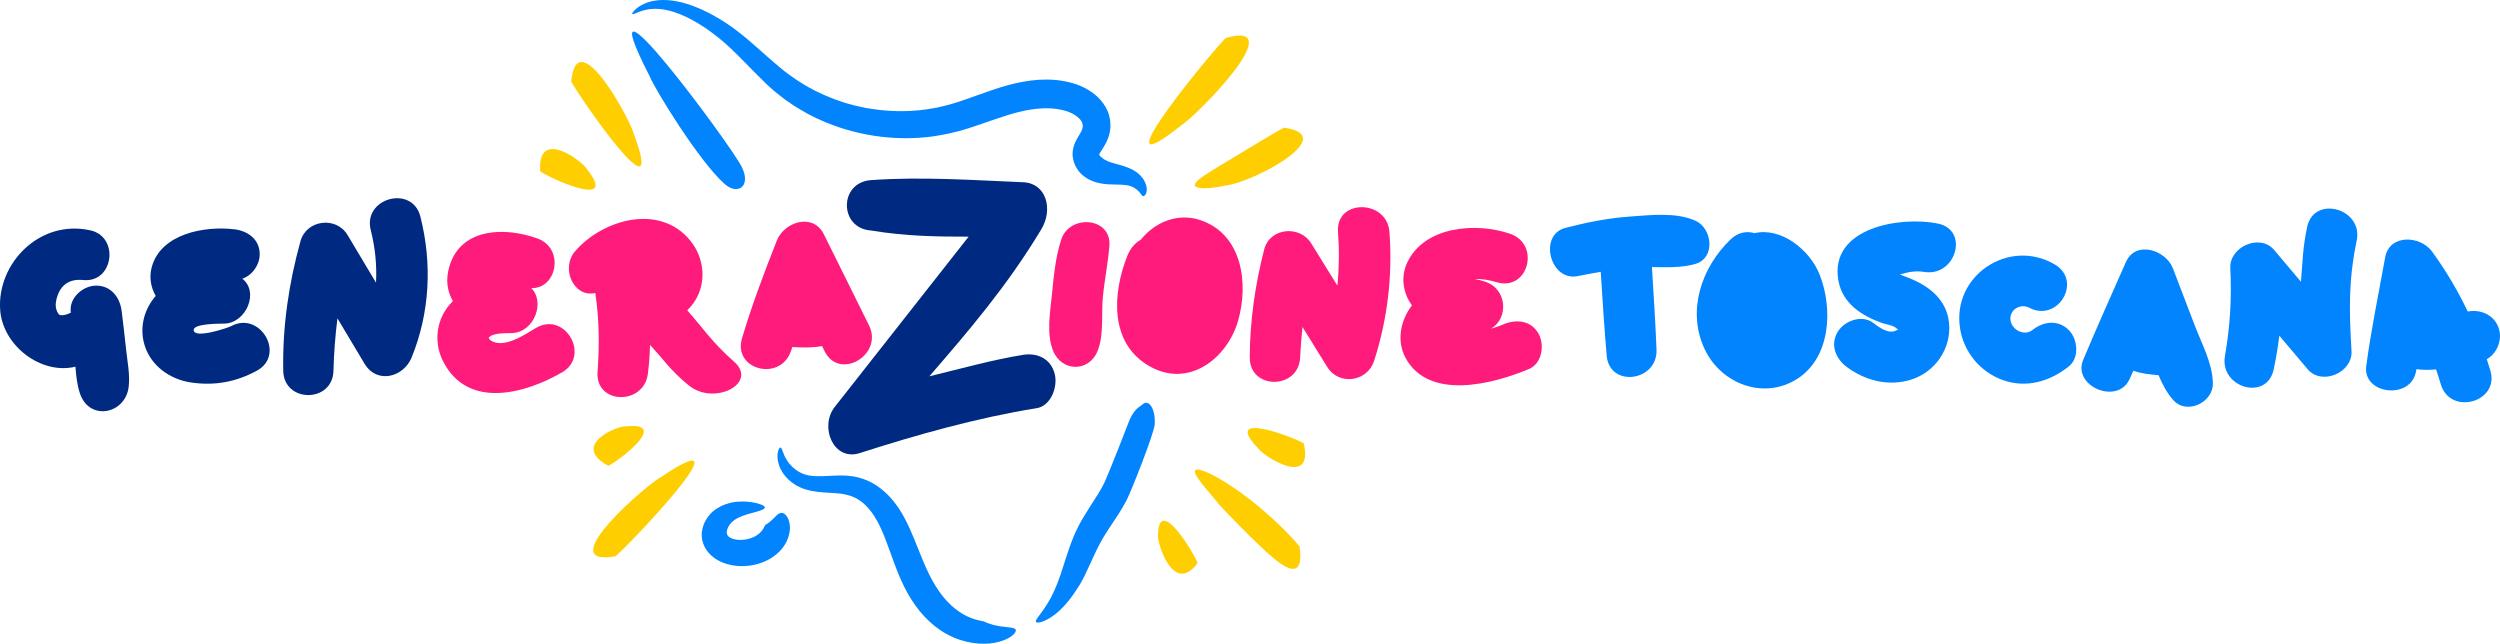 <?xml version="1.0" encoding="UTF-8"?>
<!-- Generator: Adobe Illustrator 28.3.0, SVG Export Plug-In . SVG Version: 6.00 Build 0)  -->
<svg xmlns="http://www.w3.org/2000/svg" xmlns:xlink="http://www.w3.org/1999/xlink" version="1.1" id="Livello_1" x="0px" y="0px" viewBox="0 0 786.36 202.49" style="enable-background:new 0 0 786.36 202.49;" xml:space="preserve">
<style type="text/css">
	.st0{fill:#002A81;}
	.st1{fill:#0284FF;}
	.st2{fill:#FFCE00;}
	.st3{fill:#FF1B7B;}
</style>
<g>
	<g>
		<path class="st0" d="M38.27,97.86c-0.52-4.3-3.32-8.02-8.02-8.02c-4.06,0-8.38,3.68-8.02,8.02c0.01,0.17,0.03,0.35,0.04,0.52    c-1.5,0.69-3.32,1.15-3.86,0.38c-1.09-1.56-1.04-3.21-0.55-5c1.11-4.04,3.87-6.14,8.3-5.68c9.58,0.99,11.5-13.6,2.26-15.63    c-16.04-3.53-29.38,10.47-28.37,25c0.78,11.29,12.89,20.53,23.68,17.89c0.22,2.89,0.52,5.79,1.43,8.46    c2.98,8.74,14.25,6.49,15.31-2.07c0.48-3.87-0.42-8.07-0.82-11.94C39.24,105.81,38.75,101.84,38.27,97.86z"></path>
		<path class="st0" d="M72.65,102.61c-0.81,0.44-11.59,4.14-11.72,1.2c-0.09-2.06,8.25-2,9.61-2.02c6.83-0.12,11.11-9.92,5.67-14.13    c3.14-1.03,5.45-4.35,5.48-7.61c0.05-4.71-3.69-7.41-7.92-7.92c-9.29-1.13-23.2,1.3-26.05,11.93c-0.85,3.17-0.28,6.34,1.26,9.01    c-3.73,4.32-5.23,10.12-3.44,15.7c2.05,6.4,7.99,10.54,14.43,11.52c7.55,1.14,14.37-0.17,20.84-3.7    C89.96,111.59,81.8,97.62,72.65,102.61z"></path>
		<path class="st0" d="M132.22,68.1c-2.57-10.08-18.18-5.81-15.6,4.3c1.41,5.53,1.94,11.04,1.65,16.5c-2.99-5-5.97-9.99-8.96-14.99    c-3.56-5.96-12.91-4.81-14.79,1.93c-3.69,13.27-5.71,27.02-5.43,40.8c0.21,10.17,15.53,10.17,15.8,0    c0.14-5.56,0.56-11.05,1.25-16.5c2.84,4.76,5.69,9.51,8.53,14.27c3.88,6.49,12.26,4.25,14.79-1.93    C135.23,98.35,135.98,82.85,132.22,68.1z"></path>
	</g>
	<path class="st0" d="M331.77,117.68c-1.22-4.99-5.65-6.76-9.95-6.07c-9.57,1.54-20.08,4.47-29.5,6.76   c12.2-14.12,24.39-28.25,35.22-46.25c3.78-6.29,1.6-14.5-5.7-14.8c-15.95-0.66-31.79-1.8-47.85-0.67   c-10.21,0.72-10.08,15.21,0,15.85c10.92,1.83,20.83,1.94,30.68,1.94c-14.04,17.85-28.07,35.71-42.11,53.56   c-4.9,6.23-0.41,17.18,7.86,14.52c17.94-5.78,37.19-11.17,55.71-14.14C330.47,127.68,332.78,121.83,331.77,117.68z"></path>
	<g>
		<path class="st1" d="M533.37,69.47c-6.02-2.77-14.02-1.83-20.52-1.37c-7,0.5-13.72,1.82-20.5,3.59    c-8.54,2.24-4.75,16.98,3.96,15.15c2.39-0.5,4.78-0.94,7.19-1.34c0.55,8.79,1.12,17.58,1.87,26.35    c0.87,10.23,16.1,8.14,15.68-1.91c-0.36-8.65-0.9-17.29-1.45-25.93c4.61,0.04,9.22,0.29,13.65-0.99    C539.66,81.18,538.64,71.9,533.37,69.47z"></path>
		<path class="st1" d="M551.88,73.34c-2.41-0.72-5.18-0.31-7.53,1.95c-9.21,8.85-13.83,22.54-8.14,34.58    c5.12,10.83,18.4,15.95,28.89,9.43c10.73-6.66,11.51-22.07,7.29-32.84C569.21,78.37,560.09,71.4,551.88,73.34z"></path>
		<path class="st1" d="M605.31,85.54c9.85,1.59,14.29-13.18,4.2-15.23c-11.61-2.36-34.18,1.21-31.26,17.9    c1.26,7.21,7.31,11.11,13.71,13.38c0.9,0.32,3.78,0.82,4.46,1.61c0.57,0.67,1.31,0.05,0,0.74c-2.47,1.3-5.49-1.09-7.32-2.45    c-3.54-2.61-8.99-0.56-11.07,2.9c-2.45,4.08-0.6,8.49,2.9,11.07c5.82,4.3,13.17,6.17,20.21,3.95c7.61-2.4,12.7-9.84,11.93-17.78    c-0.79-8.09-7.31-12.4-14.38-14.85c-0.21-0.07-0.61-0.26-1.07-0.47C600.07,85.66,602.29,85.05,605.31,85.54z"></path>
		<path class="st1" d="M639.28,103.81c-2.42,1.92-6.13,0.12-6.8-2.63c-0.85-3.49,2.81-5.95,5.86-4.36    c8.99,4.68,16.79-8.46,7.97-13.64c-14.39-8.45-32.43,3.49-29.78,20.17c1.17,7.39,6.32,13.62,13.36,16.17    c7.43,2.69,14.87,0.48,20.83-4.26c3.43-2.72,2.84-8.6,0-11.44C647.34,100.43,642.71,101.09,639.28,103.81z"></path>
		<path class="st1" d="M683.47,84.39c-2.18-5.68-11.67-8.97-14.79-1.93c-4.53,10.23-9.1,20.43-13.43,30.74    c-3.47,8.25,10.75,14.3,14.55,6.13c0.42-0.91,0.84-1.82,1.25-2.73c2.36,0.93,5.21,1.15,7.91,1.42c1.18,2.8,2.58,5.48,4.53,7.73    c4.22,4.89,12.68,0.91,12.56-5.2c-0.11-6.22-3.48-12.39-5.69-18.15C688.07,96.4,685.77,90.39,683.47,84.39z"></path>
		<path class="st1" d="M725.69,71.42c-1.4,6.69-1.38,10.43-1.94,17.2c-2.8-3.32-5.61-6.65-8.41-9.97    c-4.49-5.33-14.16-1.03-13.81,5.72c0.48,9.28-0.07,18.46-1.69,27.62c-1.75,9.93,13.16,14.34,15.33,4.23    c0.76-3.54,1.34-7.08,1.78-10.64c2.97,3.52,5.93,7.03,8.9,10.55c4.47,5.29,14.22,1.05,13.81-5.72    c-0.76-12.69-0.98-22.23,1.62-34.68C743.42,65.56,727.83,61.22,725.69,71.42z"></path>
		<path class="st1" d="M782.2,112.97c3.08-1.67,4.77-5.72,3.95-9.08c-1.1-4.51-5.45-6.67-9.78-5.94c-0.05,0.01-0.11,0.02-0.16,0.03    c-3.16-6.61-6.9-12.94-11.26-18.9c-3.63-4.96-13.37-5.6-14.72,1.92c-2.04,11.34-4.41,22.69-5.94,34.11    c-1.19,8.87,13.6,10.72,15.57,2.11c0.08-0.37,0.16-0.74,0.24-1.11c1.95,0.3,4.03,0.28,6.15,0.08c0.53,1.54,1.02,3.09,1.48,4.66    c2.92,9.97,18.56,5.72,15.6-4.3C782.98,115.35,782.59,114.16,782.2,112.97z"></path>
	</g>
	<g>
		<g>
			<path class="st1" d="M233.34,52.55c3.02,6.15-1.37,8.93-5.43,5.31c-8.07-7.19-21.99-29.9-23.55-33.85     C183.03-17.53,229.79,45.32,233.34,52.55z M200.79,17.8c-0.1,0.01-0.13,0.01-0.07,0.1L200.79,17.8z M232.91,53.98     c0,0.08,0,0.12,0.08,0.05L232.91,53.98z"></path>
		</g>
		<g>
			<path class="st1" d="M346.53,49.51c0.42,0.45,1.14,0.88,1.91,1.21s1.75,0.6,2.72,0.86c1.96,0.52,4.02,1.13,5.65,2.13     c3.44,2.12,4.14,5.11,3.85,6.55c-0.14,0.75-0.46,1.15-0.71,1.32c-0.26,0.17-0.48,0.12-0.68-0.05c-0.39-0.35-0.72-1.08-1.59-1.82     c-0.44-0.37-1.05-0.77-1.79-1.07c-0.19-0.07-0.38-0.14-0.58-0.19c-0.2-0.05-0.38-0.09-0.63-0.14c-0.48-0.09-1-0.15-1.6-0.19     c-1.19-0.09-2.65-0.04-4.48-0.14c-0.9-0.05-1.98-0.17-3.07-0.43c-1.09-0.26-2.26-0.66-3.45-1.34c-1.18-0.68-2.43-1.71-3.32-3.16     c-0.24-0.37-0.4-0.72-0.57-1.08c-0.16-0.37-0.34-0.69-0.45-1.16c-0.27-0.88-0.41-1.82-0.36-2.77c0.04-0.47,0.06-0.96,0.2-1.42     c0.11-0.47,0.25-0.95,0.41-1.33l0.25-0.6l0.25-0.5c0.08-0.16,0.17-0.34,0.25-0.49l0.24-0.42c0.65-1.09,1.13-1.86,1.36-2.45     c0.23-0.6,0.27-0.95,0.22-1.46c-0.04-0.47-0.17-0.87-0.48-1.34c-0.58-0.95-1.96-2.03-3.62-2.71c-0.43-0.17-0.81-0.32-1.3-0.45     c-0.48-0.15-0.97-0.26-1.47-0.37c-1.01-0.2-2.05-0.34-3.12-0.41c-2.15-0.11-4.42,0.04-6.74,0.44c-4.64,0.76-9.43,2.49-14.51,4.25     c-2.54,0.88-5.16,1.76-7.88,2.5c-1.36,0.39-2.77,0.65-4.14,0.96c-1.38,0.3-2.78,0.47-4.16,0.7c-5.54,0.73-11.02,0.67-16.16,0.05     c-10.3-1.26-19.18-4.79-25.54-8.7c-0.4-0.24-0.8-0.47-1.18-0.71c-0.39-0.24-0.75-0.5-1.11-0.74c-0.72-0.49-1.42-0.97-2.09-1.42     c-1.28-1-2.48-1.89-3.49-2.75c-2.03-1.73-3.48-3.18-4.44-4.16c-3.56-3.5-6.56-6.74-9.46-9.44c-1.45-1.35-2.85-2.59-4.25-3.67     c-1.4-1.1-2.79-2.09-4.12-2.97c-5.36-3.53-10.09-5.27-13.72-5.59c-3.65-0.34-6.04,0.69-7.33,1.21c-1.29,0.57-1.69,0.58-1.24-0.13     c0.22-0.35,0.68-0.86,1.42-1.43c0.74-0.58,1.79-1.2,3.15-1.68c1.36-0.49,3.03-0.78,4.89-0.81c1.86-0.02,3.9,0.24,6.02,0.78     c4.26,1.08,8.82,3.22,13.43,6.17c2.33,1.5,4.62,3.26,6.89,5.14c2.25,1.89,4.48,3.91,6.75,5.91s4.58,4,7.04,5.78     c2.46,1.77,5.1,3.39,7.89,4.82c2.82,1.37,5.74,2.64,8.81,3.58c0.75,0.28,1.54,0.45,2.31,0.67c0.77,0.21,1.55,0.44,2.34,0.59     l2.36,0.51l2.39,0.38c6.39,0.94,12.95,0.85,19.14-0.33l1.16-0.21l1.14-0.28c0.76-0.19,1.52-0.35,2.28-0.56     c1.51-0.42,3.02-0.9,4.54-1.41c3.03-1.03,6.08-2.19,9.2-3.24c6.22-2.13,12.92-3.7,19.49-3.17c1.64,0.13,3.26,0.38,4.83,0.79     c0.39,0.09,0.78,0.21,1.16,0.32s0.77,0.23,1.18,0.38c0.8,0.28,1.57,0.63,2.31,1c1.48,0.77,2.88,1.7,4.13,2.89     c1.24,1.19,2.35,2.65,3.09,4.36c0.76,1.7,1.02,3.64,0.91,5.35c-0.11,1.79-0.72,3.46-1.35,4.69c-0.64,1.24-1.28,2.12-1.66,2.75     c-0.08,0.14-0.19,0.3-0.25,0.41c-0.06,0.1-0.11,0.2-0.17,0.3c-0.01,0.05-0.04,0.1-0.07,0.15c-0.02,0.04,0.01,0.02,0,0.02     c-0.02,0,0.01,0,0,0s-0.02,0,0,0c0,0-0.03,0.01-0.02,0.01c0,0,0,0,0,0.01l0.04,0.07c0.02,0.04,0.04,0.09,0.05,0.14     c0.01,0.06,0.03,0.07,0.03,0.09c0,0.02,0.02,0.04,0.03,0.06c0.05,0.08,0.13,0.17,0.24,0.27     C346.24,49.31,346.37,49.42,346.53,49.51z M222.36,9.01c-0.19-0.01-0.26-0.02,0.06,0.16L222.36,9.01z M346.91,51.53     c0.16,0.1,0.22,0.15,0.25,0.04L346.91,51.53z"></path>
		</g>
		<g>
			<path class="st1" d="M309.26,195.42c1.01,0.46,1.98,0.79,2.89,1.05c0.9,0.23,1.75,0.43,2.51,0.53c1.52,0.23,2.73,0.3,3.54,0.44     c0.82,0.14,1.29,0.39,1.33,0.81c0.02,0.21-0.06,0.46-0.25,0.75c-0.19,0.3-0.49,0.62-0.92,0.95c-0.84,0.68-2.19,1.39-4,1.89     c-1.8,0.5-4.06,0.78-6.56,0.59c-2.49-0.18-5.23-0.78-7.93-1.95c-1.36-0.6-2.67-1.31-3.92-2.14c-1.25-0.83-2.44-1.77-3.55-2.8     c-4.48-4.1-7.54-9.5-9.67-14.7c-1.09-2.6-1.99-5.17-2.88-7.61c-0.44-1.22-0.88-2.41-1.32-3.55c-0.22-0.57-0.45-1.13-0.67-1.69     c-0.23-0.53-0.44-1.06-0.68-1.57c-0.92-2.05-1.97-3.87-3.09-5.38c-1.13-1.5-2.32-2.69-3.5-3.5c-1.17-0.83-2.31-1.32-3.31-1.64     c-1.01-0.31-1.94-0.47-2.6-0.59c-2.39-0.3-5-0.29-7.5-0.6c-1.25-0.15-2.49-0.38-3.65-0.72c-1.15-0.35-2.25-0.83-3.17-1.36     c-1.84-1.11-3.1-2.41-3.97-3.65c-0.86-1.25-1.35-2.43-1.59-3.46c-0.49-2.07-0.17-3.44,0.12-4.13c0.33-0.7,0.61-0.76,0.86-0.4     c0.25,0.36,0.43,1.15,0.9,2.21c0.47,1.05,1.21,2.39,2.53,3.64c1.3,1.25,3.13,2.37,5.36,2.73c1.14,0.21,2.46,0.25,3.94,0.21     c1.48-0.03,3.13-0.16,4.97-0.21c1.83-0.04,3.93,0.01,6.14,0.52c2.2,0.5,4.31,1.45,6.13,2.66c3.67,2.45,6.2,5.74,8.14,9.06     c0.97,1.66,1.79,3.4,2.51,5.03c0.73,1.65,1.4,3.3,2.04,4.9c1.29,3.2,2.49,6.24,3.84,8.96c1.34,2.71,2.84,5.12,4.47,7.1     c1.62,1.99,3.35,3.55,5.02,4.66C305.05,194.7,308.02,195.17,309.26,195.42z M251.15,152.92c-0.14,0.02-0.19,0.03,0.04,0.13     L251.15,152.92z M309.89,197.01c0.11,0.05,0.15,0.08,0.16-0.02L309.89,197.01z"></path>
		</g>
		<g>
			<path class="st1" d="M355.35,131.95c1.76-3.7,3-3.82,3.94-4.67s1.83-0.8,2.68,0.3c0.82,1.08,1.43,3.26,1.23,5.97     c-0.18,2.71-7.32,20.88-8.89,23.9c-1.55,3.01-3.56,5.87-5.33,8.54c-0.88,1.34-1.71,2.63-2.42,3.9c-0.72,1.28-1.38,2.59-2,3.89     c-1.23,2.6-2.32,5.13-3.33,7.15c-0.99,2.03-1.9,3.54-2.44,4.27c-1.73,2.77-3.51,4.94-5.18,6.53c-1.66,1.6-3.2,2.6-4.41,3.22     s-2.11,0.85-2.66,0.87c-0.55,0.03-0.76-0.15-0.72-0.48c0.09-0.67,1.24-1.87,2.58-3.83c0.67-0.97,1.4-2.13,2.12-3.47     c0.71-1.34,1.4-2.86,2.06-4.52c1.31-3.32,2.4-7.3,3.87-11.48c0.74-2.09,1.59-4.23,2.65-6.31c1.05-2.08,2.23-3.95,3.32-5.67     c2.21-3.42,4.05-6.27,5.09-8.51C348.57,149.31,355.13,132.65,355.35,131.95z M333.82,191.37c0.04,0.09,0.04,0.13,0.12,0.02     L333.82,191.37z M357.13,131.77c0.06-0.06,0.09-0.08-0.02-0.09L357.13,131.77z"></path>
		</g>
		<g>
			<path class="st1" d="M240.67,165.14c0.91-0.49,1.66-1.11,2.25-1.68s1.08-1.11,1.51-1.49c0.87-0.78,1.75-0.93,2.67-0.03     c0.88,0.86,1.65,2.83,1.27,5.34c-0.19,1.24-0.64,2.6-1.44,3.94c-0.41,0.67-0.9,1.33-1.48,1.96c-0.58,0.62-1.23,1.21-1.95,1.73     c-2.88,2.12-6.7,3.24-10.47,3.16c-1.93-0.03-3.9-0.39-5.78-1.15c-1.86-0.76-3.71-2.03-4.95-3.8c-1.24-1.74-1.72-3.88-1.55-5.6     c0.16-1.74,0.76-3.12,1.43-4.2c1.36-2.16,2.96-3.21,3.8-3.65c0.38-0.21,0.74-0.43,1.12-0.6c0.38-0.18,0.76-0.34,1.1-0.45     c0.7-0.25,1.37-0.42,2.01-0.56c1.28-0.26,2.41-0.32,3.4-0.32c1.98,0.02,3.41,0.29,4.48,0.55c2.11,0.54,2.76,1.1,2.38,1.59     c-0.38,0.51-1.85,0.93-3.85,1.45c-1,0.26-2.11,0.57-3.21,1c-0.54,0.22-1.09,0.45-1.6,0.74c-0.5,0.28-1.02,0.62-1.36,0.93     c-0.76,0.67-1.42,1.62-1.7,2.53c-0.15,0.45-0.18,0.89-0.13,1.22c0.05,0.34,0.16,0.57,0.32,0.77c0.15,0.21,0.38,0.39,0.69,0.58     c0.32,0.19,0.76,0.36,1.26,0.49c1.02,0.26,2.19,0.3,3.36,0.14c1.15-0.16,2.19-0.5,3.03-0.92s1.49-0.92,1.94-1.39     C240.14,166.48,240.49,165.51,240.67,165.14z M233.27,157.85c0.03-0.09,0.05-0.12-0.06-0.09L233.27,157.85z M242.41,165.24     c0.06-0.03,0.09-0.04-0.02-0.06L242.41,165.24z"></path>
		</g>
		<g>
			<path class="st2" d="M179.67,25.62c1.85-19.16,18.84,12.49,19.76,16.73C210.04,70.85,181.68,29.75,179.67,25.62z M200.8,46.73     c0.09-0.02,0.12-0.02,0.08-0.08L200.8,46.73z M180.93,24.4c0.01-0.06,0.03-0.09-0.07-0.03C180.86,24.37,180.93,24.4,180.93,24.4z     "></path>
		</g>
		<g>
			<path class="st2" d="M169.93,53.87c-0.98-14.14,13.74-2.82,14.82-0.49C194.94,66.39,171.72,55.47,169.93,53.87z M186.15,55.54     c0.06-0.07,0.08-0.09,0.04-0.1C186.19,55.43,186.15,55.54,186.15,55.54z M170.62,52.29c0-0.05,0.01-0.08-0.05,0.02L170.62,52.29z     "></path>
		</g>
		<g>
			<path class="st2" d="M191.32,146.5c-12.03-6.52,3.12-12.7,5.47-12.38C211.54,132.52,193.35,145.86,191.32,146.5z M199.12,134.09     c-0.03-0.08-0.04-0.11-0.07-0.09L199.12,134.09z M190.29,145.12c-0.04-0.03-0.06-0.05,0,0.05V145.12z"></path>
		</g>
		<g>
			<path class="st2" d="M193.59,174.98c-20.53,3.57,10.2-22.92,14.54-25.07C236.53,130.88,197.63,171.74,193.59,174.98z      M212.53,147.25c-0.03-0.09-0.04-0.12-0.1-0.06L212.53,147.25z M192.11,174.04c-0.07,0-0.1,0-0.02,0.08     C192.08,174.12,192.11,174.04,192.11,174.04z"></path>
		</g>
		<g>
			<path class="st2" d="M376.68,177.14c-7.8,10.5-13.05-7.22-12.43-9.24C364.69,155.33,376.34,175.43,376.68,177.14z M364.53,165.91     c-0.08,0.03-0.11,0.04-0.09,0.06L364.53,165.91z M375.23,178.07c-0.03,0.04-0.05,0.06,0.04,0     C375.27,178.07,375.23,178.07,375.23,178.07z"></path>
		</g>
		<g>
			<path class="st2" d="M408.79,171.94c0.79,5.38-0.41,7.2-2.43,6.97c-2.03-0.24-4.96-2.51-8.17-5.43c-3.2-2.93-6.73-6.46-9.69-9.48     c-2.96-3.03-5.36-5.52-6.03-6.56c-2.84-3.3-4.74-5.56-5.74-7.1c-1.01-1.53-1.13-2.34-0.55-2.58c1.14-0.47,5.12,1.3,9.84,4.31     c2.36,1.51,4.91,3.31,7.39,5.25s4.9,4.01,7.05,5.98C404.78,167.26,407.99,170.82,408.79,171.94z M379.16,153.36     c-0.08,0.05-0.11,0.06-0.04,0.11L379.16,153.36z M407.79,173.39c0,0.07-0.01,0.11,0.08,0.03L407.79,173.39z"></path>
		</g>
		<g>
			<path class="st2" d="M410.09,139.48c3.26,14.36-12.9,3.86-14.34,1.56C383.73,128.5,408.09,137.98,410.09,139.48z M394.05,138.94     c-0.04,0.07-0.06,0.09-0.02,0.11L394.05,138.94z M409.69,141.14c0.01,0.05,0.01,0.08,0.04-0.02L409.69,141.14z"></path>
		</g>
		<g>
			<path class="st2" d="M403.93,40.16c9.41,1.4,6.21,5.93-0.02,10.2c-3.12,2.13-7.05,4.15-10.5,5.58c-3.45,1.45-6.41,2.28-7.5,2.36     c-3.75,0.8-6.33,0.99-7.93,0.88c-1.6-0.12-2.23-0.52-2.14-1.11c0.18-1.2,3.18-3.09,7.03-5.44c3.9-2.35,8.63-5.2,12.64-7.62     C399.54,42.58,402.89,40.61,403.93,40.16z M381.34,58.94c0,0.09,0,0.12,0.07,0.09L381.34,58.94z M405.08,41.48     c0.06,0.02,0.09,0.03,0.03-0.06L405.08,41.48z"></path>
		</g>
		<g>
			<path class="st2" d="M385.57,11.93c20.87-5.81-9.41,24.63-13.75,27.29C343.57,61.75,381.58,15.69,385.57,11.93z M367.42,42.42     c0.04,0.09,0.05,0.12,0.1,0.05L367.42,42.42z M387.13,12.75c0.07-0.01,0.11-0.01,0.02-0.08L387.13,12.75z"></path>
		</g>
	</g>
	<g>
		<path class="st3" d="M333.85,75.23c-1.85,5.55-2.4,11.65-2.98,17.45c-0.55,5.53-1.75,12.26,0.32,17.52    c2.71,6.87,11.45,6.98,14.13,0c1.93-5.01,1.09-11.15,1.56-16.48c0.48-5.51,1.66-10.93,2.07-16.44    C349.62,68.26,336.47,67.37,333.85,75.23z"></path>
		<path class="st3" d="M377.48,69.21c-7.2-2.38-14.29,0.77-18.68,6.21c-1.86,1.02-3.31,2.83-4.16,4.95    c-4.74,11.79-5.8,27.72,7.08,34.91c12.28,6.86,24.34-2.54,27.75-14.5C392.81,89.05,390.72,73.59,377.48,69.21z"></path>
		<path class="st3" d="M420.86,72.94c0.43,5.72,0.36,11.34-0.2,16.89c-2.74-4.43-5.48-8.86-8.23-13.29    c-3.57-5.77-13.02-4.98-14.79,1.93c-2.85,11.12-4.5,22.5-4.54,33.99c-0.03,10.24,15.37,10.15,15.85,0    c0.15-3.23,0.4-6.43,0.74-9.61c2.59,4.18,5.17,8.36,7.76,12.54c3.74,6.04,12.66,4.71,14.79-1.93c4.19-13.08,5.84-26.82,4.8-40.52    C436.26,62.62,420.07,62.53,420.86,72.94z"></path>
		<path class="st3" d="M483.93,104.93c-2.38-4.19-7.07-4.6-11.07-2.9c-1.25,0.53-2.55,0.99-3.88,1.37    c5.48-3.17,5.29-12.41-1.86-14.82c-1.08-0.36-2.16-0.6-3.25-0.8c2.44-0.1,4.66,0.33,7,1.01c9.87,2.84,13.71-11.92,4.2-15.23    c-10.59-3.69-26.97-2.52-32.42,8.99c-2.14,4.51-1.37,9.62,1.47,13.5c-3.57,4.66-4.91,11.11-2.04,16.47    c7.33,13.68,27.8,8.23,38.95,3.49C485.08,114.27,485.9,108.38,483.93,104.93z"></path>
	</g>
	<g>
		<path class="st3" d="M168.66,103.11c-3.45,2.01-10.16,6.77-14.37,3.93c-0.25-0.17-0.45-0.5-0.57-0.81l0.01-0.01    c1.25-1.63,5.61-1.38,7.38-1.46c7.11-0.32,10.4-9.99,5.96-14.14c8.12,0.3,10.63-12.48,1.96-15.62c-9.79-3.55-23.86-3.59-27.62,8.6    c-1.34,4.33-0.74,8.05,1.06,11.12c-0.08,0.08-0.16,0.14-0.24,0.22c-4.92,4.94-6.03,12.44-2.89,18.65    c7.72,15.29,25.82,10.28,37.5,3.5C185.82,111.85,177.68,97.86,168.66,103.11z"></path>
		<path class="st3" d="M230.85,113.72c-6.78-5.91-10.51-11.48-14.68-16.11c0.88-0.88,1.7-1.83,2.39-2.91    c3.79-5.98,2.95-13.62-1.43-19.01c-9.55-11.77-27.46-6.78-36.22,3.32c-4.67,5.39-0.42,14.73,6.33,13.15    c1.27,8.26,1.31,16.48,0.72,24.83c-0.73,10.3,14.52,10.59,15.82,0.64c0.4-3.05,0.6-6.09,0.68-9.13    c3.48,3.61,6.33,8.01,12.23,12.76C224.7,127.73,238.67,120.53,230.85,113.72z"></path>
		<path class="st3" d="M273.34,102.33c-4.73-9.54-9.46-19.08-14.19-28.62c-3.41-6.88-12.47-3.93-14.79,1.93    c-4,10.11-7.86,20.32-10.96,30.75c-2.95,9.92,11.89,13.72,15.32,4.22c0.18-0.49,0.35-0.98,0.53-1.47c3,0.23,6.28,0.26,9.32-0.28    c0.27,0.54,0.54,1.09,0.81,1.63C263.99,119.82,277.96,111.64,273.34,102.33z"></path>
	</g>
</g>
</svg>
